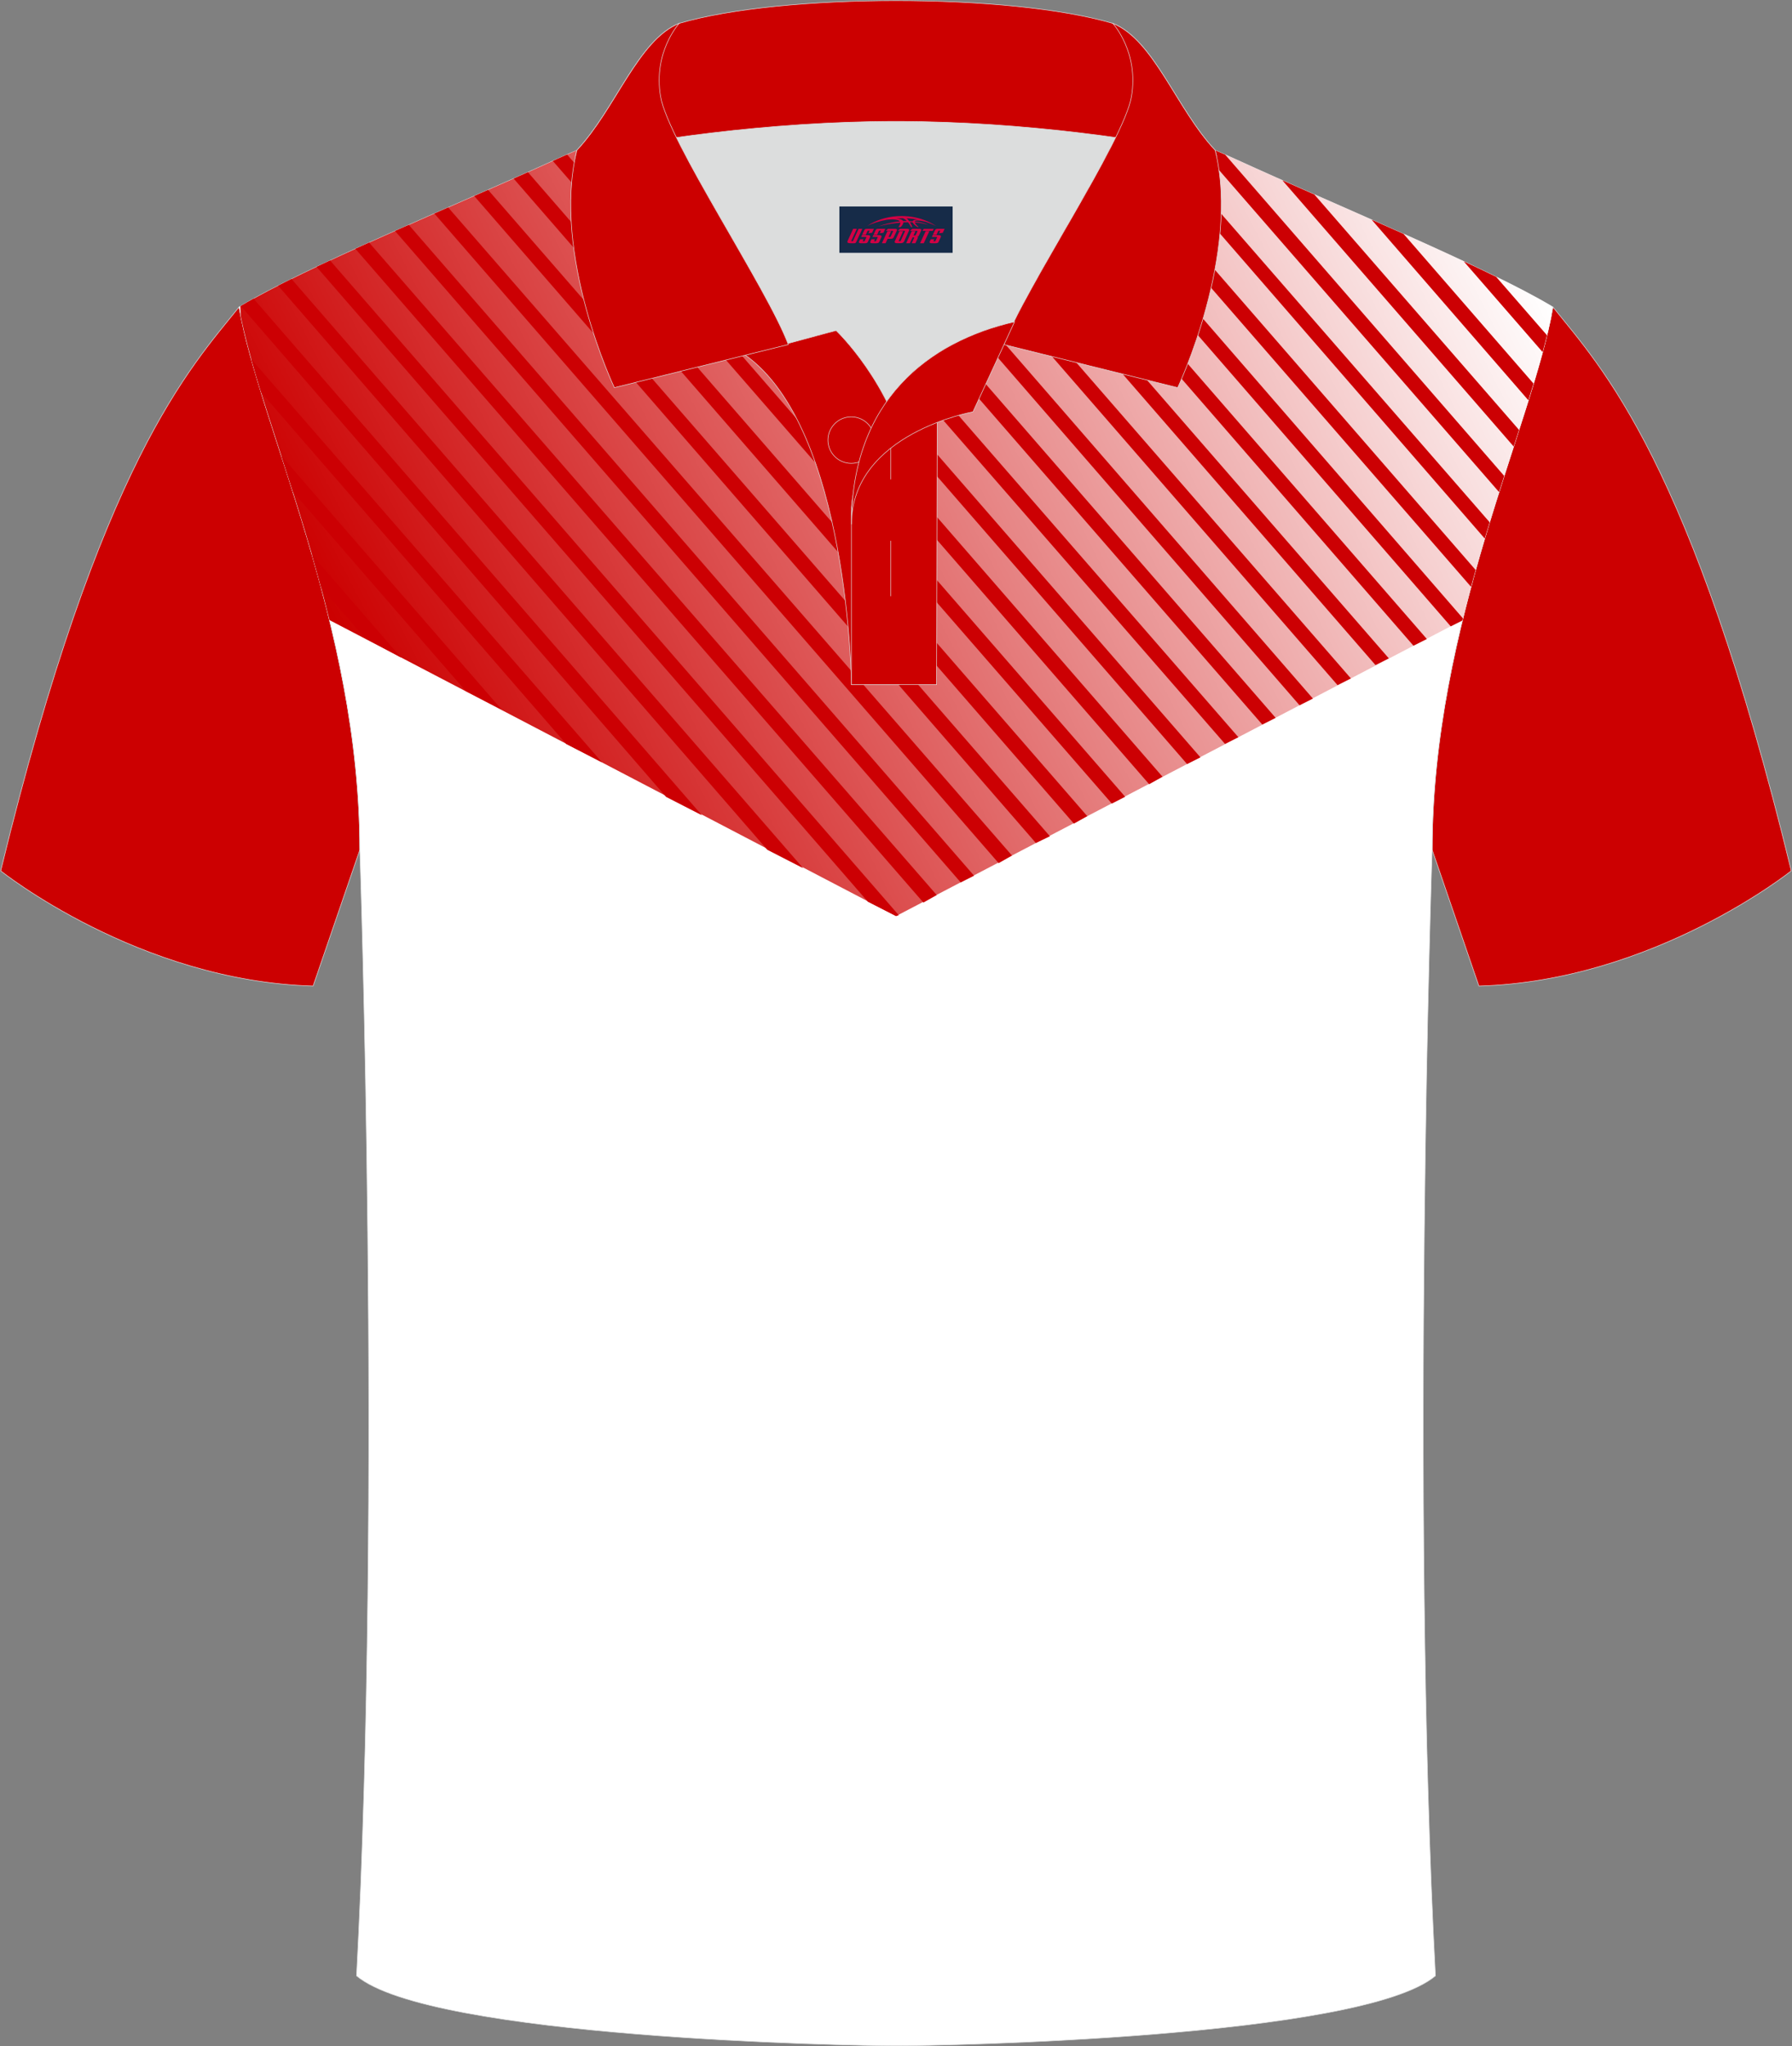 <?xml version="1.0" encoding="utf-8"?>
<!-- Generator: Adobe Illustrator 24.0.0, SVG Export Plug-In . SVG Version: 6.00 Build 0)  -->
<svg xmlns="http://www.w3.org/2000/svg" xmlns:xlink="http://www.w3.org/1999/xlink" version="1.1" id="图层_1" x="0px" y="0px" width="379.8px" height="433.5px" viewBox="0 0 379.8 433.5" enable-background="new 0 0 379.8 433.5" xml:space="preserve">
<rect x="0" y="0" width="379.8" height="433.5" fill="#808080" stroke="none"/>
<g>
	
		<path fill-rule="evenodd" clip-rule="evenodd" fill="#CC0001" stroke="#DCDDDD" stroke-width="0.118" stroke-miterlimit="22.926" d="   M329.13,65.04c10.24,12.8,29.36,32.42,50.52,119.44c0,0-29.19,23.38-66.21,24.4c0,0-7.16-20.82-9.9-28.84   C303.54,132.26,324.85,89.8,329.13,65.04z"/>
	
		<path fill-rule="evenodd" clip-rule="evenodd" fill="#CC0001" stroke="#DCDDDD" stroke-width="0.118" stroke-miterlimit="22.926" d="   M50.67,65.04C40.43,77.84,21.31,97.46,0.15,184.48c0,0,29.19,23.38,66.21,24.4c0,0,7.16-20.82,9.9-28.84   C76.26,132.26,54.95,89.8,50.67,65.04z"/>
	
		<path fill-rule="evenodd" clip-rule="evenodd" fill="#FFFFFF" stroke="#DCDDDD" stroke-width="0.118" stroke-miterlimit="22.926" d="   M76.26,180.05c0,0,4.68,137.15-0.7,238.51c15.6,13.15,104.62,14.84,114.34,14.82c9.72,0.03,98.74-1.67,114.34-14.82   c-5.38-101.36-0.7-238.51-0.7-238.51c0-47.79,21.31-90.25,25.59-115.01c-13.68-8.25-45.44-21.32-67.38-31.34   c-5.84-2.66-10.73-4.57-15.09-5.94L133.1,27.75c-4.32,1.37-9.2,3.29-15.06,5.95C96.1,43.72,64.34,56.79,50.67,65.04   C54.95,89.8,76.26,132.26,76.26,180.05z"/>
	
		<linearGradient id="SVGID_1_" gradientUnits="userSpaceOnUse" x1="-15.814" y1="31.431" x2="216.424" y2="150.273" gradientTransform="matrix(-1 0 0 1 295.947 0)">
		<stop offset="0" style="stop-color:#FFFFFF"/>
		<stop offset="1" style="stop-color:#CC0000"/>
	</linearGradient>
	<path fill-rule="evenodd" clip-rule="evenodd" fill="url(#SVGID_1_)" d="M189.92,194.06l120.07-62.71   c6.36-26.08,15.6-48.46,18.78-64.27c0.04-0.74,0.07-1.47,0.11-2.2c-13.82-8.26-45.31-21.22-67.11-31.18   c-5.86-2.66-10.73-4.59-15.06-5.95l-113.57,0.02c-4.36,1.37-9.25,3.28-15.09,5.94c-21.81,9.96-53.31,22.92-67.12,31.19l0.1,2.06   c3.16,15.82,12.42,38.25,18.8,64.4L189.92,194.06z"/>
	<g>
		<path fill-rule="evenodd" clip-rule="evenodd" fill="#CC0003" d="M297.47,49.55l27.55,31.71c-0.35,1.16-0.72,2.34-1.09,3.54    l-33.21-38.25C292.99,47.56,295.25,48.56,297.47,49.55z"/>
		<path fill-rule="evenodd" clip-rule="evenodd" fill="#CC0003" d="M278.56,41.2l43.38,49.87l-1.13,3.52L271.8,38.21    C274.01,39.19,276.27,40.19,278.56,41.2z"/>
		<path fill-rule="evenodd" clip-rule="evenodd" fill="#CC0003" d="M259.66,32.76l59.14,68.06l-1.09,3.42l-64.55-74.19    C255.19,30.84,257.35,31.74,259.66,32.76z"/>
		<path fill-rule="evenodd" clip-rule="evenodd" fill="#CC0003" d="M243.57,27.76l72.15,82.88c-0.35,1.14-0.69,2.29-1.04,3.45    L239.7,27.76L243.57,27.76z"/>
		<path fill-rule="evenodd" clip-rule="evenodd" fill="#CC0003" d="M231.94,27.76l80.81,92.99c-0.33,1.18-0.66,2.36-0.98,3.56    L227.8,27.76H231.94z"/>
		<polygon fill-rule="evenodd" clip-rule="evenodd" fill="#CC0003" points="220.47,27.76 310.06,131 309.95,131.45 307.47,132.69     216.32,27.76   "/>
		<polygon fill-rule="evenodd" clip-rule="evenodd" fill="#CC0003" points="208.87,27.76 302.41,135.37 299.57,136.79 204.83,27.76       "/>
		<polygon fill-rule="evenodd" clip-rule="evenodd" fill="#CC0003" points="197.23,27.76 294.35,139.47 291.52,140.89 193.21,27.76       "/>
		<polygon fill-rule="evenodd" clip-rule="evenodd" fill="#CC0003" points="185.46,27.76 286.31,143.72 283.48,145.14 181.45,27.76       "/>
		<polygon fill-rule="evenodd" clip-rule="evenodd" fill="#CC0003" points="173.82,27.75 278.26,147.99 275.43,149.41 169.8,27.75       "/>
		<polygon fill-rule="evenodd" clip-rule="evenodd" fill="#CC0003" points="162.35,27.75 270.36,152.07 267.53,153.49 158.18,27.75       "/>
		<polygon fill-rule="evenodd" clip-rule="evenodd" fill="#CC0003" points="150.71,27.75 262.46,156.17 259.63,157.59 146.56,27.75       "/>
		<polygon fill-rule="evenodd" clip-rule="evenodd" fill="#CC0003" points="139.07,27.75 254.42,160.44 251.59,161.86 135.02,27.75       "/>
		<path fill-rule="evenodd" clip-rule="evenodd" fill="#CC0003" d="M128.81,29.22l117.57,135.32l-2.83,1.59L125.66,30.43    C126.74,30,127.79,29.6,128.81,29.22z"/>
		<path fill-rule="evenodd" clip-rule="evenodd" fill="#CC0003" d="M120.19,32.74l118.28,136.05l-2.83,1.44L117.17,34.1l0.87-0.4    C118.78,33.37,119.49,33.05,120.19,32.74z"/>
		<polygon fill-rule="evenodd" clip-rule="evenodd" fill="#CC0003" points="111.89,36.48 230.43,172.89 227.6,174.48 108.86,37.83       "/>
		<polygon fill-rule="evenodd" clip-rule="evenodd" fill="#CC0003" points="103.45,40.23 222.52,177.16 219.54,178.58 100.51,41.52       "/>
		<polygon fill-rule="evenodd" clip-rule="evenodd" fill="#CC0003" points="94.99,43.95 214.48,181.24 211.65,182.85 92.06,45.24       "/>
		<polygon fill-rule="evenodd" clip-rule="evenodd" fill="#CC0003" points="86.64,47.64 206.44,185.51 203.61,186.93 83.72,48.93       "/>
		<polygon fill-rule="evenodd" clip-rule="evenodd" fill="#CC0003" points="78.23,51.39 198.53,189.61 195.7,191.2 75.32,52.71       "/>
		<polygon fill-rule="evenodd" clip-rule="evenodd" fill="#CC0003" points="69.96,55.18 190.49,193.88 189.89,194.06 183.94,191.03     67.09,56.53   "/>
		<path fill-rule="evenodd" clip-rule="evenodd" fill="#CC0003" d="M61.78,59.1l108.44,124.82l-7.6-3.9L58.95,60.52    C59.86,60.05,60.81,59.58,61.78,59.1z"/>
		<path fill-rule="evenodd" clip-rule="evenodd" fill="#CC0003" d="M53.74,63.27l95.02,109.44l-7.6-3.9L51.04,64.82    C51.88,64.32,52.78,63.8,53.74,63.27z"/>
		<path fill-rule="evenodd" clip-rule="evenodd" fill="#CC0003" d="M53.26,76.09l74.34,85.42l-7.6-3.9L55.34,83.12    C54.59,80.68,53.89,78.34,53.26,76.09z"/>
		<path fill-rule="evenodd" clip-rule="evenodd" fill="#CC0003" d="M59.64,96.58l46.66,53.72l-7.6-3.91l-36.62-42.21    C61.25,101.59,60.44,99.06,59.64,96.58z"/>
		<path fill-rule="evenodd" clip-rule="evenodd" fill="#CC0003" d="M66.14,117.57l18.85,21.72l-7.6-4.1l-9.32-10.69    C67.44,122.16,66.8,119.85,66.14,117.57z"/>
		<path fill-rule="evenodd" clip-rule="evenodd" fill="#CC0003" d="M317.1,58.65l10.77,12.37c-0.28,1.16-0.59,2.35-0.92,3.57    l-16.71-19.21C312.64,56.49,314.94,57.59,317.1,58.65z"/>
	</g>
	<g>
		<path fill-rule="evenodd" clip-rule="evenodd" fill="#DCDDDD" d="M187.92,85.04c6.44-9.11,16.35-14.37,26.94-16.84    c5.24-10.64,16.08-27.82,21.62-39.14c-26.77-6.52-66.39-6.52-93.16,0c6.42,13.14,20,34.17,23.66,43.71l10.21-2.75    C177.2,70.02,183.2,75.69,187.92,85.04z"/>
		
			<path fill-rule="evenodd" clip-rule="evenodd" fill="#CC0000" stroke="#DCDDDD" stroke-width="0.118" stroke-miterlimit="22.926" d="    M157.94,75.21l19.26-5.19c0,0,11.74,11.1,15.3,27.84c3.55,16.74-1.86,47.18-1.86,47.18h-10.18    C180.46,145.03,179.93,90.78,157.94,75.21z"/>
		
			<path fill-rule="evenodd" clip-rule="evenodd" fill="#CC0000" stroke="#DCDDDD" stroke-width="0.118" stroke-miterlimit="22.926" d="    M180.46,107.49v37.54h18.04l0.14-60.77C189.8,87.17,180.95,98.7,180.46,107.49z"/>
		
			<path fill-rule="evenodd" clip-rule="evenodd" fill="#CC0000" stroke="#DCDDDD" stroke-width="0.118" stroke-miterlimit="22.926" d="    M121.98,33.04c13.38-3.26,40.91-7.33,67.92-7.33c27,0,54.53,4.07,67.92,7.33l-0.28-1.2c-8.23-8.78-12.93-23.33-21.69-26.89    c-10.94-3.21-28.44-4.82-45.95-4.82c-17.5,0-35.01,1.61-45.95,4.82c-8.77,3.57-13.47,18.11-21.69,26.89L121.98,33.04z"/>
		
			<path fill-rule="evenodd" clip-rule="evenodd" fill="#CC0000" stroke="#DCDDDD" stroke-width="0.118" stroke-miterlimit="22.926" d="    M143.95,4.95c0,0-5.58,6.05-3.94,15.53c1.63,9.49,22.57,40.53,27.06,52.51l-36.86,9.13c0,0-13.39-28.22-7.95-50.28    C130.49,23.06,135.19,8.52,143.95,4.95z"/>
		
			<path fill-rule="evenodd" clip-rule="evenodd" fill="#CC0000" stroke="#DCDDDD" stroke-width="0.118" stroke-miterlimit="22.926" d="    M235.85,4.95c0,0,5.58,6.05,3.95,15.53c-1.63,9.49-22.57,40.53-27.06,52.51l36.86,9.13c0,0,13.39-28.22,7.95-50.28    C249.32,23.06,244.62,8.52,235.85,4.95z"/>
		
			<path fill-rule="evenodd" clip-rule="evenodd" fill="none" stroke="#DCDDDD" stroke-width="0.118" stroke-miterlimit="22.926" d="    M180.41,98.16c2.72,0,4.93-2.21,4.93-4.93c0-2.72-2.21-4.93-4.93-4.93s-4.93,2.22-4.93,4.93    C175.48,95.95,177.7,98.16,180.41,98.16z"/>
		
			<line fill-rule="evenodd" clip-rule="evenodd" fill="none" stroke="#DCDDDD" stroke-width="0.118" stroke-miterlimit="22.926" x1="188.8" y1="114.56" x2="188.8" y2="126.31"/>
		
			<line fill-rule="evenodd" clip-rule="evenodd" fill="none" stroke="#DCDDDD" stroke-width="0.118" stroke-miterlimit="22.926" x1="188.8" y1="89.8" x2="188.8" y2="101.56"/>
		
			<path fill-rule="evenodd" clip-rule="evenodd" fill="#CC0000" stroke="#DCDDDD" stroke-width="0.118" stroke-miterlimit="22.926" d="    M215.02,68.17l-8.81,19.08c0,0-25.75,4.58-25.75,23.82C180.46,84.88,196.75,72.37,215.02,68.17z"/>
		
	</g>
</g>
<g id="tag_logo">
	<rect y="43.74" fill="#162B48" width="24" height="9.818" x="177.9"/>
	<g>
		<path fill="#D30044" d="M193.86,46.93l0.005-0.011c0.131-0.311,1.085-0.262,2.351,0.071c0.715,0.24,1.44,0.54,2.193,0.9    c-0.218-0.147-0.447-0.289-0.682-0.42l0.011,0.005l-0.011-0.005c-1.478-0.845-3.218-1.418-5.1-1.62    c-1.282-0.115-1.658-0.082-2.411-0.055c-2.449,0.142-4.68,0.905-6.458,2.095c1.26-0.638,2.722-1.075,4.195-1.336    c1.467-0.18,2.476-0.033,2.771,0.344c-1.691,0.175-3.469,0.633-4.555,1.075c1.156-0.338,2.967-0.665,4.647-0.813    c0.016,0.251-0.115,0.567-0.415,0.96h0.475c0.376-0.382,0.584-0.725,0.595-1.004c0.333-0.022,0.66-0.033,0.971-0.033    C192.69,47.37,192.9,47.72,193.1,48.11h0.262c-0.125-0.344-0.295-0.687-0.518-1.036c0.207,0,0.393,0.005,0.567,0.011    c0.104,0.267,0.496,0.66,1.058,1.025h0.245c-0.442-0.365-0.753-0.753-0.835-1.004c1.047,0.065,1.696,0.224,2.885,0.513    C195.68,47.19,194.94,47.02,193.86,46.93z M191.42,46.84c-0.164-0.295-0.655-0.485-1.402-0.551    c0.464-0.033,0.922-0.055,1.364-0.055c0.311,0.147,0.589,0.344,0.84,0.589C191.96,46.82,191.69,46.83,191.42,46.84z M193.4,46.89c-0.224-0.016-0.458-0.027-0.715-0.044c-0.147-0.202-0.311-0.398-0.502-0.6c0.082,0,0.164,0.005,0.24,0.011    c0.72,0.033,1.429,0.125,2.138,0.273C193.89,46.49,193.51,46.65,193.4,46.89z"/>
		<path fill="#D30044" d="M180.82,48.47L179.65,51.02C179.47,51.39,179.74,51.53,180.22,51.53l0.873,0.005    c0.115,0,0.251-0.049,0.327-0.175l1.342-2.891H181.98L180.76,51.1H180.59c-0.147,0-0.185-0.033-0.147-0.125l1.156-2.504H180.82L180.82,48.47z M182.68,49.82h1.271c0.36,0,0.584,0.125,0.442,0.425L183.92,51.28C183.82,51.5,183.55,51.53,183.32,51.53H182.4c-0.267,0-0.442-0.136-0.349-0.333l0.235-0.513h0.742L182.85,51.06C182.83,51.11,182.87,51.12,182.93,51.12h0.18    c0.082,0,0.125-0.016,0.147-0.071l0.376-0.813c0.011-0.022,0.011-0.044-0.055-0.044H182.51L182.68,49.82L182.68,49.82z M183.5,49.75h-0.78l0.475-1.025c0.098-0.218,0.338-0.256,0.578-0.256H185.22L184.83,49.31L184.05,49.43l0.262-0.562H184.02c-0.082,0-0.12,0.016-0.147,0.071L183.5,49.75L183.5,49.75z M185.09,49.82L184.92,50.19h1.069c0.06,0,0.06,0.016,0.049,0.044    L185.66,51.05C185.64,51.1,185.6,51.12,185.52,51.12H185.34c-0.055,0-0.104-0.011-0.082-0.06l0.175-0.376H184.69L184.46,51.2C184.36,51.39,184.54,51.53,184.81,51.53h0.916c0.24,0,0.502-0.033,0.605-0.251l0.475-1.031c0.142-0.3-0.082-0.425-0.442-0.425H185.09L185.09,49.82z M185.9,49.75l0.371-0.818c0.022-0.055,0.06-0.071,0.147-0.071h0.295L186.45,49.42l0.791-0.115l0.387-0.845H186.18c-0.24,0-0.48,0.038-0.578,0.256L185.13,49.75L185.9,49.75L185.9,49.75z M188.3,50.21h0.278c0.087,0,0.153-0.022,0.202-0.115    l0.496-1.075c0.033-0.076-0.011-0.12-0.125-0.12H187.75l0.431-0.431h1.522c0.355,0,0.485,0.153,0.393,0.355l-0.676,1.445    c-0.06,0.125-0.175,0.333-0.644,0.327l-0.649-0.005L187.69,51.53H186.91l1.178-2.558h0.785L188.3,50.21L188.3,50.21z     M190.89,51.02c-0.022,0.049-0.06,0.076-0.142,0.076h-0.191c-0.082,0-0.109-0.027-0.082-0.076l0.944-2.051h-0.785l-0.987,2.138    c-0.125,0.273,0.115,0.415,0.453,0.415h0.72c0.327,0,0.649-0.071,0.769-0.322l1.085-2.384c0.093-0.202-0.06-0.355-0.415-0.355    h-1.533l-0.431,0.431h1.38c0.115,0,0.164,0.033,0.131,0.104L190.89,51.02L190.89,51.02z M193.61,49.89h0.278    c0.087,0,0.158-0.022,0.202-0.115l0.344-0.753c0.033-0.076-0.011-0.12-0.125-0.12h-1.402l0.425-0.431h1.527    c0.355,0,0.485,0.153,0.393,0.355l-0.529,1.124c-0.044,0.093-0.147,0.18-0.393,0.18c0.224,0.011,0.256,0.158,0.175,0.327    l-0.496,1.075h-0.785l0.54-1.167c0.022-0.055-0.005-0.087-0.104-0.087h-0.235L192.84,51.53h-0.785l1.178-2.558h0.785L193.61,49.89L193.61,49.89z M196.18,48.98L195,51.53h0.785l1.184-2.558H196.18L196.18,48.98z M197.69,48.91l0.202-0.431h-2.1l-0.295,0.431    H197.69L197.69,48.91z M197.67,49.82h1.271c0.36,0,0.584,0.125,0.442,0.425l-0.475,1.031c-0.104,0.218-0.371,0.251-0.605,0.251    h-0.916c-0.267,0-0.442-0.136-0.349-0.333l0.235-0.513h0.742L197.84,51.06c-0.022,0.049,0.022,0.06,0.082,0.06h0.18    c0.082,0,0.125-0.016,0.147-0.071l0.376-0.813c0.011-0.022,0.011-0.044-0.049-0.044h-1.069L197.67,49.82L197.67,49.82z     M198.48,49.75H197.7l0.475-1.025c0.098-0.218,0.338-0.256,0.578-0.256h1.451l-0.387,0.845l-0.791,0.115l0.262-0.562h-0.295    c-0.082,0-0.12,0.016-0.147,0.071L198.48,49.75z"/>
	</g>
</g>
</svg>